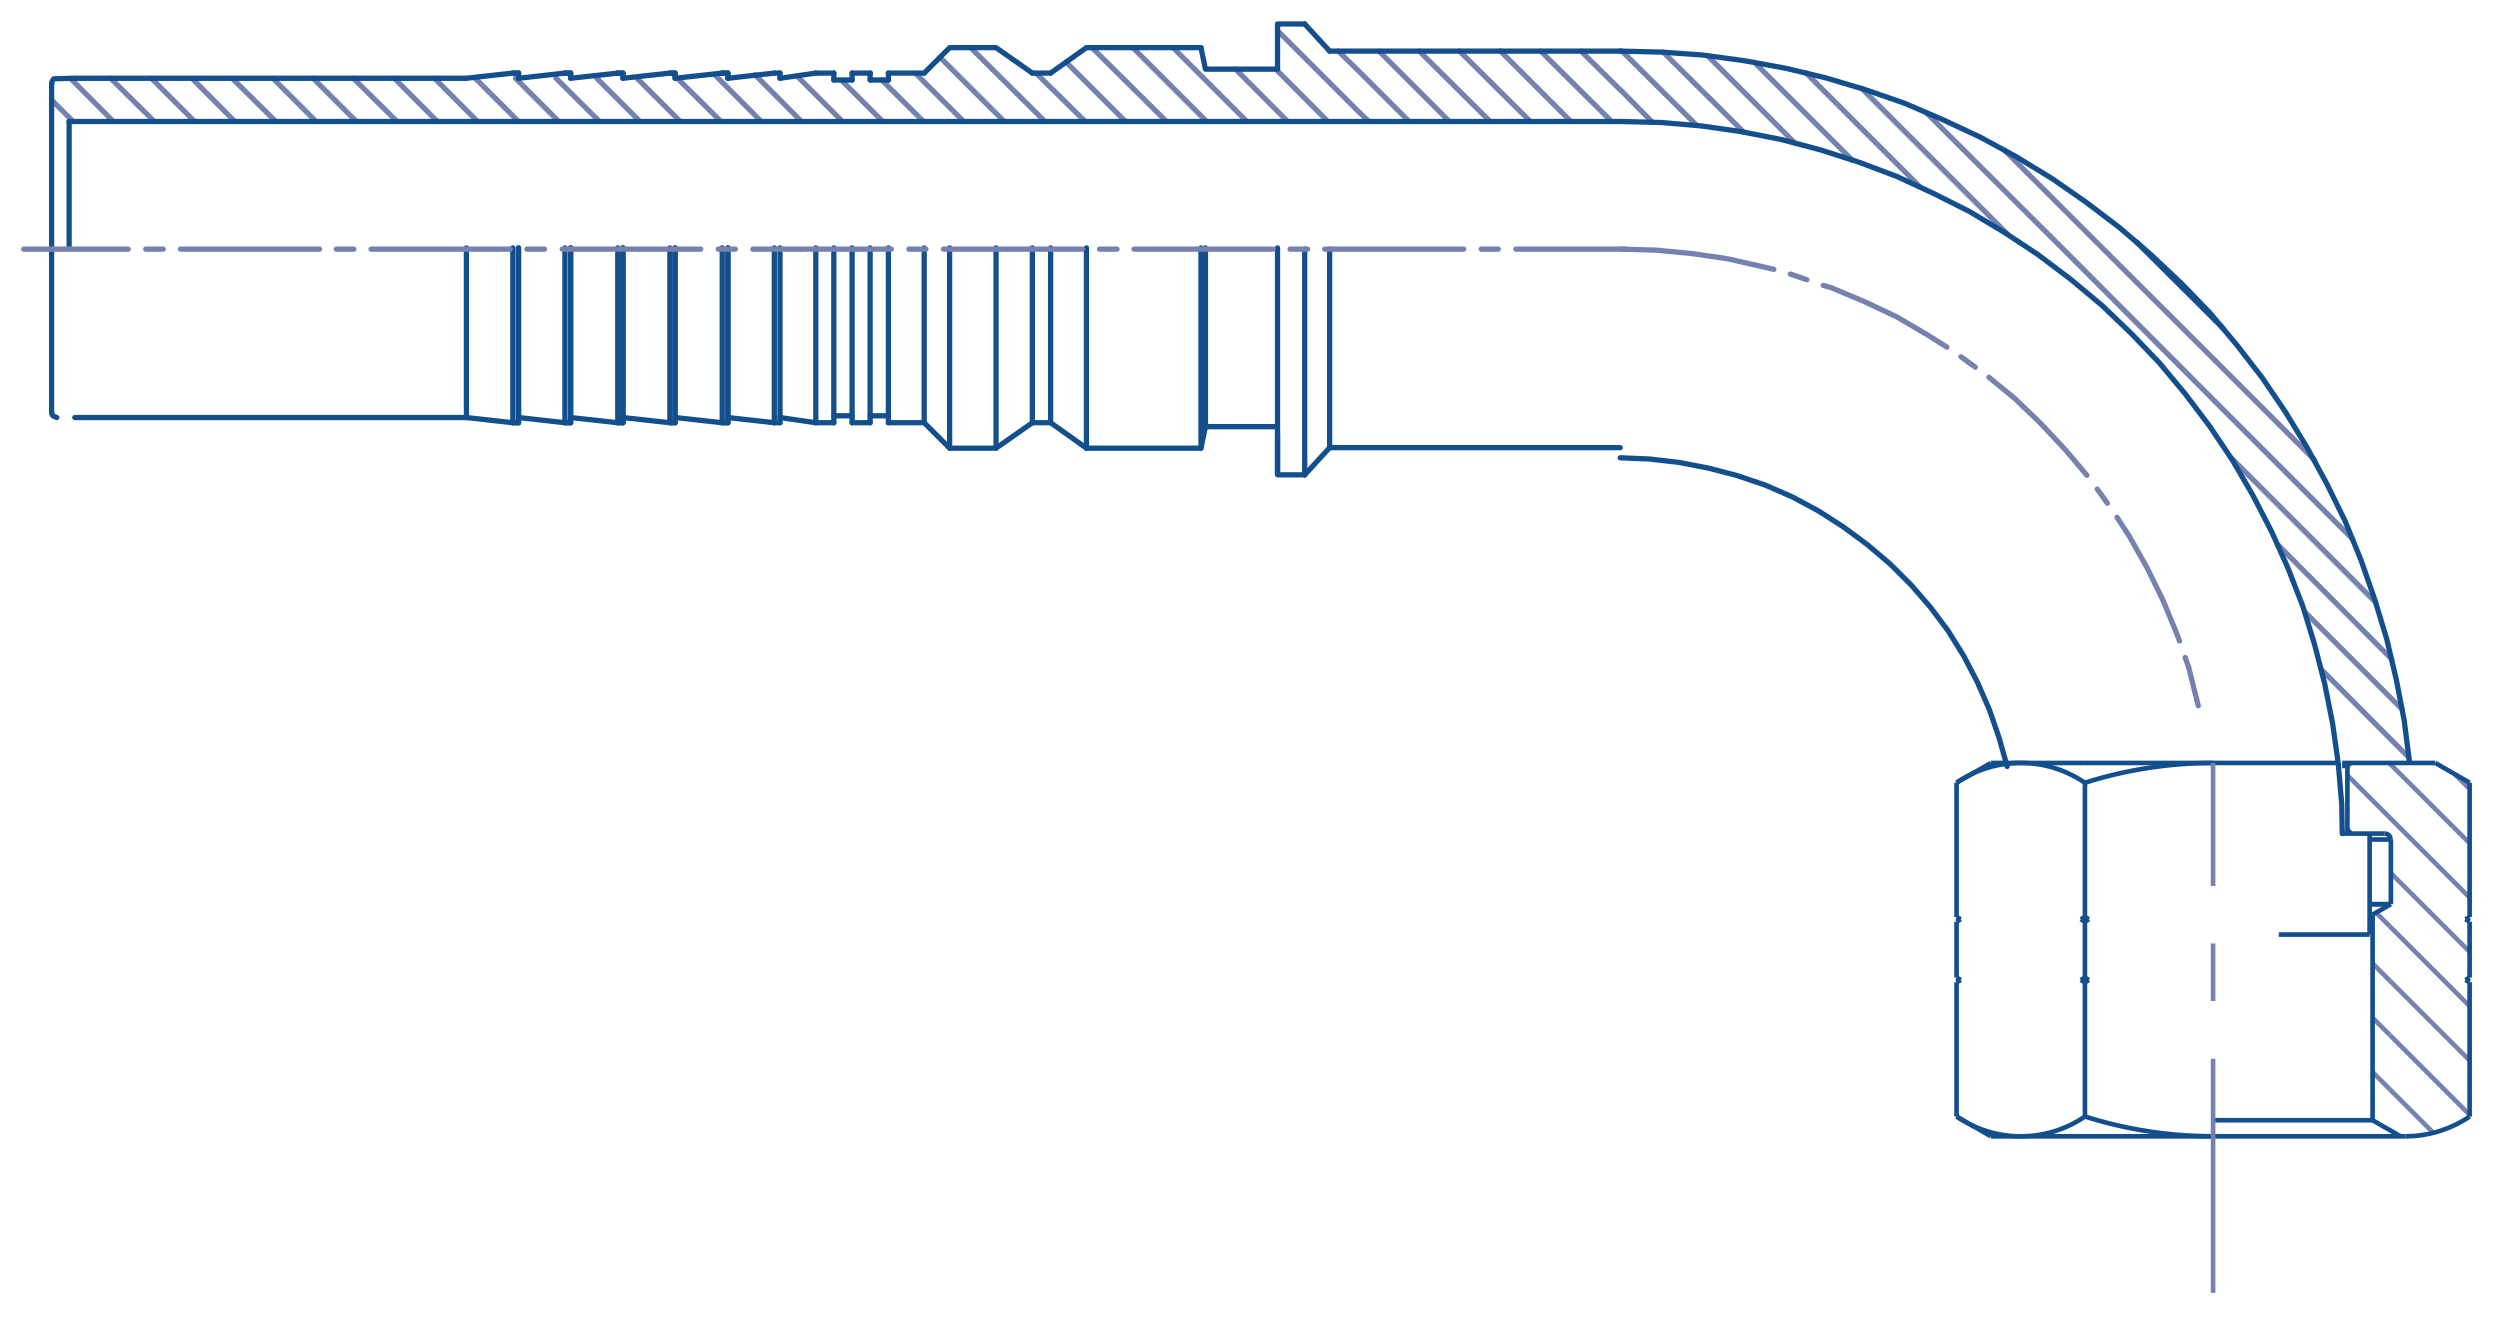 <?xml version="1.0" encoding="utf-8"?>
<!-- Generator: Adobe Illustrator 24.2.3, SVG Export Plug-In . SVG Version: 6.00 Build 0)  -->
<svg version="1.1" id="Layer_1" xmlns="http://www.w3.org/2000/svg" xmlns:xlink="http://www.w3.org/1999/xlink" x="0px" y="0px"
	 viewBox="0 0 101.25 53.59" style="enable-background:new 0 0 101.25 53.59;" xml:space="preserve">
<style type="text/css">
	.st0{fill:none;stroke:#134F8D;stroke-width:0.214;stroke-linecap:round;stroke-linejoin:round;stroke-miterlimit:10;}
	.st1{fill:none;stroke:#7581AE;stroke-width:0.214;stroke-linecap:round;stroke-linejoin:round;stroke-miterlimit:10;}
	.st2{fill:none;stroke:#7581AE;stroke-width:0.188;}
	.st3{fill:none;stroke:#134F8D;stroke-width:0.188;}
	.st4{clip-path:url(#SVGID_2_);fill:none;stroke:#134F8D;stroke-width:0.188;}
	.st5{clip-path:url(#SVGID_4_);fill:none;stroke:#134F8D;stroke-width:0.188;}
	.st6{clip-path:url(#SVGID_6_);fill:none;stroke:#134F8D;stroke-width:0.188;}
</style>
<line class="st0" x1="90.02" y1="13.28" x2="89.72" y2="12.98"/>
<polyline class="st0" points="86.55,9.81 86.82,10.09 89.72,12.98 "/>
<line class="st1" x1="93.74" y1="18.63" x2="89.72" y2="14.61"/>
<polyline class="st1" points="81.17,6.07 85.19,10.09 89.72,14.61 "/>
<line class="st1" x1="95.28" y1="21.83" x2="89.72" y2="16.27"/>
<polyline class="st1" points="78,4.55 83.56,10.09 89.72,16.27 "/>
<path class="st1" d="M55.85,2.07l2.85,2.85 M57.48,2.07l2.87,2.85 M59.11,2.07l2.87,2.85 M60.77,2.07l2.85,2.85 M62.4,2.07
	l2.87,2.85 M65.62,3.63l1.31,1.33 M64.03,2.07l1.58,1.56 M65.69,2.07l3.03,3.01 M67.36,2.11l3.26,3.24 M69.15,2.25l3.54,3.54
	 M94.01,27.11l3.54,3.56 M71.06,2.53l3.95,3.95 M93.35,24.79l3.95,3.95 M73.13,2.94l4.6,4.6 M92.27,22.08l4.6,4.62 M75.4,3.58
	l5.9,5.9 M90.34,18.52l5.88,5.88"/>
<polyline class="st1" points="54.2,2.07 54.98,2.83 57.07,4.92 "/>
<polyline class="st1" points="51.74,1.24 54.98,4.48 55.44,4.92 "/>
<line class="st0" x1="31.36" y1="10.04" x2="31.36" y2="17.12"/>
<line class="st0" x1="29.48" y1="10.04" x2="29.48" y2="17.12"/>
<line class="st0" x1="31.59" y1="10.04" x2="31.59" y2="17.12"/>
<line class="st0" x1="2.09" y1="10.04" x2="2.09" y2="16.68"/>
<line class="st0" x1="48.82" y1="10.04" x2="48.82" y2="17.28"/>
<line class="st0" x1="44" y1="10.04" x2="44" y2="18.15"/>
<line class="st0" x1="51.74" y1="10.04" x2="51.74" y2="19.16"/>
<line class="st0" x1="51.74" y1="17.28" x2="48.82" y2="17.28"/>
<line class="st0" x1="48.64" y1="18.15" x2="44" y2="18.15"/>
<line class="st0" x1="34.51" y1="16.84" x2="33.77" y2="16.84"/>
<line class="st0" x1="35.98" y1="16.84" x2="35.24" y2="16.84"/>
<line class="st0" x1="18.89" y1="16.91" x2="3.03" y2="16.91"/>
<line class="st0" x1="21" y1="17.12" x2="20.77" y2="17.12"/>
<line class="st0" x1="23.11" y1="17.12" x2="22.88" y2="17.12"/>
<line class="st0" x1="25.23" y1="17.12" x2="25.02" y2="17.12"/>
<line class="st0" x1="27.34" y1="17.12" x2="27.13" y2="17.12"/>
<line class="st0" x1="29.48" y1="17.12" x2="29.25" y2="17.12"/>
<line class="st0" x1="31.59" y1="17.12" x2="31.36" y2="17.12"/>
<line class="st0" x1="33.77" y1="17.12" x2="33.04" y2="17.12"/>
<line class="st0" x1="35.24" y1="17.12" x2="34.51" y2="17.12"/>
<line class="st0" x1="37.43" y1="17.12" x2="35.98" y2="17.12"/>
<line class="st0" x1="42.55" y1="17.12" x2="41.81" y2="17.12"/>
<line class="st1" x1="2.96" y1="4.92" x2="2.09" y2="4.05"/>
<line class="st1" x1="4.59" y1="4.92" x2="2.85" y2="3.17"/>
<line class="st1" x1="6.25" y1="4.92" x2="4.48" y2="3.17"/>
<line class="st1" x1="7.88" y1="4.92" x2="6.13" y2="3.17"/>
<line class="st1" x1="9.51" y1="4.92" x2="7.77" y2="3.17"/>
<line class="st1" x1="11.17" y1="4.92" x2="9.4" y2="3.17"/>
<line class="st1" x1="12.8" y1="4.92" x2="11.05" y2="3.17"/>
<line class="st1" x1="14.43" y1="4.92" x2="12.68" y2="3.17"/>
<line class="st1" x1="16.08" y1="4.92" x2="14.31" y2="3.17"/>
<line class="st1" x1="17.71" y1="4.92" x2="15.97" y2="3.17"/>
<line class="st1" x1="19.34" y1="4.92" x2="17.6" y2="3.17"/>
<line class="st1" x1="21" y1="4.92" x2="19.25" y2="3.17"/>
<line class="st1" x1="22.63" y1="4.92" x2="20.88" y2="3.17"/>
<line class="st1" x1="24.28" y1="4.92" x2="22.52" y2="3.17"/>
<line class="st1" x1="25.92" y1="4.92" x2="24.17" y2="3.17"/>
<line class="st1" x1="27.55" y1="4.92" x2="25.8" y2="3.17"/>
<line class="st1" x1="29.2" y1="4.92" x2="27.43" y2="3.17"/>
<line class="st1" x1="30.83" y1="4.92" x2="28.95" y2="3.03"/>
<line class="st1" x1="32.46" y1="4.92" x2="30.58" y2="3.03"/>
<line class="st1" x1="34.12" y1="4.92" x2="32.31" y2="3.11"/>
<line class="st1" x1="35.75" y1="4.92" x2="34.12" y2="3.29"/>
<line class="st1" x1="37.4" y1="4.92" x2="35.71" y2="3.24"/>
<line class="st1" x1="39.03" y1="4.92" x2="37.08" y2="2.97"/>
<line class="st1" x1="40.67" y1="4.92" x2="38.07" y2="2.32"/>
<line class="st1" x1="42.32" y1="4.92" x2="39.31" y2="1.93"/>
<line class="st1" x1="43.95" y1="4.92" x2="41.97" y2="2.97"/>
<line class="st1" x1="45.58" y1="4.92" x2="43.17" y2="2.51"/>
<line class="st1" x1="47.24" y1="4.92" x2="44.23" y2="1.93"/>
<line class="st1" x1="48.87" y1="4.92" x2="45.88" y2="1.93"/>
<line class="st1" x1="50.5" y1="4.92" x2="47.51" y2="1.93"/>
<line class="st1" x1="52.15" y1="4.92" x2="50.04" y2="2.8"/>
<line class="st1" x1="53.78" y1="4.92" x2="51.67" y2="2.8"/>
<polyline class="st0" points="44,18.15 42.55,17.12 42.55,10.04 "/>
<path class="st0" d="M33.04,10.04v7.08 M33.77,10.04v7.08 M34.51,10.04v7.08 M35.24,10.04v7.08 M35.98,10.04v7.08 M37.43,10.04v7.08
	 M41.81,10.04v7.08"/>
<polyline class="st0" points="41.81,17.12 40.34,18.15 38.46,18.15 37.43,17.12 "/>
<path class="st0" d="M29.48,16.91l1.88,0.21 M31.59,16.91l1.45,0.21 M38.46,10.04v8.11 M40.34,10.04v8.11"/>
<polyline class="st0" points="29.25,17.12 29.48,17.12 29.48,10.04 "/>
<line class="st0" x1="27.34" y1="10.04" x2="27.34" y2="17.12"/>
<polyline class="st0" points="29.25,10.04 29.25,17.12 27.34,16.91 "/>
<polyline class="st0" points="27.13,17.12 27.34,17.12 27.34,10.04 "/>
<line class="st0" x1="25.23" y1="10.04" x2="25.23" y2="17.12"/>
<polyline class="st0" points="27.13,10.04 27.13,17.12 25.23,16.91 "/>
<polyline class="st0" points="25.02,17.12 25.23,17.12 25.23,10.04 "/>
<line class="st0" x1="23.11" y1="10.04" x2="23.11" y2="17.12"/>
<polyline class="st0" points="25.02,10.04 25.02,17.12 23.11,16.91 "/>
<polyline class="st0" points="22.88,17.12 23.11,17.12 23.11,10.04 "/>
<line class="st0" x1="21" y1="10.04" x2="21" y2="17.12"/>
<polyline class="st0" points="22.88,10.04 22.88,17.12 21,16.91 "/>
<polyline class="st0" points="20.77,17.12 21,17.12 21,10.04 "/>
<line class="st0" x1="18.89" y1="10.04" x2="18.89" y2="16.91"/>
<polyline class="st0" points="20.77,10.04 20.77,17.12 18.88,16.91 "/>
<polyline class="st0" points="2.3,16.91 2.18,16.86 2.11,16.8 2.09,16.68 "/>
<path class="st0" d="M44,1.93h4.64 M33.77,3.24h0.74 M35.24,3.24h0.74 M3.03,3.17h15.85 M20.77,2.96H21 M22.88,2.96h0.23
	 M25.02,2.96h0.21 M27.13,2.96h0.21 M29.25,2.96h0.23 M31.36,2.96h0.23 M33.04,2.96h0.73 M34.51,2.96h0.74 M35.98,2.96h1.45
	 M41.81,2.96h0.73"/>
<polyline class="st0" points="51.74,2.8 48.82,2.8 48.64,1.93 "/>
<path class="st0" d="M33.77,3.24V2.96 M34.51,3.24V2.96 M35.24,3.24V2.96 M35.98,3.24V2.96 M42.55,2.96L44,1.93 M29.48,2.96v0.21
	 M31.59,2.96v0.21 M2.8,4.92v5.12 M2.09,3.4v6.64"/>
<polyline class="st0" points="41.81,2.96 40.34,1.93 38.46,1.93 37.43,2.96 "/>
<path class="st0" d="M29.48,3.17l1.88-0.21 M31.59,3.17l1.45-0.21"/>
<polyline class="st0" points="29.25,2.96 29.48,2.96 29.48,3.17 "/>
<polyline class="st0" points="27.34,2.96 27.34,3.17 29.25,2.96 "/>
<polyline class="st0" points="27.13,2.96 27.34,2.96 27.34,3.17 "/>
<polyline class="st0" points="25.23,2.96 25.23,3.17 27.13,2.96 "/>
<polyline class="st0" points="25.02,2.96 25.23,2.96 25.23,3.17 "/>
<polyline class="st0" points="23.11,2.96 23.11,3.17 25.02,2.96 "/>
<polyline class="st0" points="22.88,2.96 23.11,2.96 23.11,3.17 "/>
<polyline class="st0" points="21,2.96 21,3.17 22.88,2.96 "/>
<polyline class="st0" points="20.77,2.96 21,2.96 21,3.17 "/>
<line class="st0" x1="20.77" y1="2.96" x2="18.88" y2="3.17"/>
<polyline class="st0" points="2.09,3.4 2.11,3.29 2.18,3.19 3.01,3.17 "/>
<polyline class="st0" points="48.82,17.28 48.64,18.15 48.64,10.04 "/>
<line class="st0" x1="53.85" y1="18.13" x2="52.84" y2="19.23"/>
<polyline class="st0" points="51.74,17.58 51.74,19.23 52.84,19.23 "/>
<path class="st0" d="M52.84,0.97l1.01,1.1 M52.84,10.09v9.14 M53.85,10.09v8.04"/>
<polyline class="st0" points="51.74,2.8 51.74,0.97 52.84,0.97 "/>
<line class="st0" x1="53.85" y1="2.07" x2="65.62" y2="2.07"/>
<line class="st0" x1="53.85" y1="18.13" x2="65.62" y2="18.13"/>
<polyline class="st1" points="65.85,10.09 65.62,10.09 61.39,10.09 "/>
<path class="st1" d="M5.9,10.09h0.71 M7.31,10.09h5.63 M13.62,10.09h0.71 M15.03,10.09h5.63 M21.34,10.09h0.71 M22.77,10.09h5.61
	 M29.09,10.09h0.69 M30.49,10.09h5.61 M36.81,10.09h0.69 M38.21,10.09h5.63 M44.53,10.09h0.71 M45.93,10.09h5.63 M52.25,10.09h0.71
	 M53.65,10.09h5.63 M59.99,10.09h0.69"/>
<line class="st1" x1="5.19" y1="10.09" x2="0.96" y2="10.09"/>
<polyline class="st0" points="65.62,18.54 66.81,18.59 68.01,18.73 69.2,18.96 70.35,19.26 71.5,19.65 72.6,20.13 73.66,20.7 
	74.67,21.35 75.63,22.06 76.55,22.84 77.4,23.69 78.18,24.59 78.9,25.55 79.54,26.58 80.09,27.64 80.57,28.74 80.96,29.87 
	81.29,31.04 "/>
<polyline class="st1" points="65.62,10.09 67.06,10.13 68.53,10.27 69.96,10.48 71.38,10.8 71.84,10.91 "/>
<polyline class="st1" points="72.51,11.1 72.78,11.19 73.18,11.33 "/>
<polyline class="st1" points="73.84,11.56 74.16,11.65 75.52,12.22 76.83,12.84 78.09,13.58 78.85,14.06 "/>
<line class="st1" x1="79.42" y1="14.45" x2="80" y2="14.87"/>
<polyline class="st1" points="80.55,15.28 81.61,16.15 82.66,17.16 83.65,18.22 84.52,19.25 "/>
<line class="st1" x1="84.94" y1="19.81" x2="85.35" y2="20.38"/>
<polyline class="st1" points="85.74,20.95 86.25,21.74 86.96,23 87.6,24.31 88.15,25.64 88.27,25.96 "/>
<polyline class="st1" points="88.5,26.63 88.64,27.02 89.03,28.58 "/>
<polyline class="st0" points="65.62,4.92 67.27,4.96 68.9,5.1 70.51,5.33 72.14,5.65 73.73,6.07 75.29,6.57 76.83,7.15 78.32,7.84 
	79.77,8.57 81.19,9.42 82.55,10.32 83.86,11.31 85.12,12.36 86.32,13.51 87.44,14.68 88.5,15.95 89.49,17.26 90.41,18.63 
	91.23,20.04 91.99,21.51 92.66,23 93.26,24.54 93.74,26.1 94.15,27.69 94.47,29.3 94.7,30.93 94.84,32.56 94.86,33.76 "/>
<polyline class="st0" points="65.62,2.07 67.29,2.11 68.97,2.23 70.65,2.46 72.3,2.76 73.93,3.15 75.54,3.63 77.13,4.18 78.69,4.85 
	80.21,5.56 81.68,6.36 83.12,7.24 84.5,8.2 85.83,9.21 87.12,10.32 88.34,11.47 89.51,12.68 90.59,13.97 91.62,15.3 92.57,16.7 
	93.44,18.13 94.24,19.6 94.98,21.11 95.62,22.68 96.17,24.26 96.66,25.87 97.05,27.52 97.37,29.18 97.58,30.83 "/>
<line class="st0" x1="65.62" y1="4.92" x2="2.8" y2="4.92"/>
<line class="st2" x1="100.02" y1="31.95" x2="99.42" y2="31.36"/>
<line class="st2" x1="100.02" y1="34.15" x2="96.76" y2="30.9"/>
<line class="st2" x1="100.02" y1="36.35" x2="95.07" y2="31.4"/>
<line class="st2" x1="100.02" y1="38.55" x2="96.83" y2="35.36"/>
<line class="st2" x1="100.02" y1="40.75" x2="96.79" y2="37.52"/>
<line class="st2" x1="96.79" y1="37.52" x2="96.23" y2="36.96"/>
<line class="st2" x1="100.02" y1="42.95" x2="96.79" y2="39.72"/>
<line class="st2" x1="100.02" y1="45.15" x2="96.79" y2="41.92"/>
<line class="st2" x1="96.79" y1="39.72" x2="96.09" y2="39.02"/>
<line class="st2" x1="96.79" y1="41.92" x2="96.09" y2="41.22"/>
<line class="st2" x1="98.55" y1="45.88" x2="96.79" y2="44.12"/>
<line class="st2" x1="96.79" y1="44.12" x2="96.09" y2="43.42"/>
<line class="st3" x1="92.29" y1="37.85" x2="95.97" y2="37.85"/>
<line class="st3" x1="95.97" y1="33.76" x2="95.97" y2="37.85"/>
<line class="st3" x1="100.02" y1="37.33" x2="100.02" y2="39.59"/>
<line class="st3" x1="100.02" y1="39.78" x2="100.02" y2="45.22"/>
<line class="st3" x1="98.63" y1="30.9" x2="100.02" y2="31.7"/>
<line class="st3" x1="99.85" y1="37.23" x2="100.02" y2="37.33"/>
<line class="st3" x1="99.85" y1="37.23" x2="100.02" y2="37.14"/>
<line class="st3" x1="99.85" y1="39.69" x2="100.02" y2="39.59"/>
<line class="st3" x1="99.85" y1="39.69" x2="100.02" y2="39.78"/>
<line class="st3" x1="84.44" y1="37.33" x2="84.44" y2="39.59"/>
<line class="st3" x1="84.44" y1="39.78" x2="84.27" y2="39.69"/>
<line class="st3" x1="84.44" y1="39.59" x2="84.27" y2="39.69"/>
<line class="st3" x1="84.44" y1="39.59" x2="84.6" y2="39.69"/>
<line class="st3" x1="84.44" y1="39.78" x2="84.6" y2="39.69"/>
<line class="st3" x1="79.24" y1="39.59" x2="79.24" y2="37.33"/>
<line class="st3" x1="79.41" y1="39.69" x2="79.24" y2="39.78"/>
<line class="st3" x1="79.41" y1="39.69" x2="79.24" y2="39.59"/>
<line class="st3" x1="95.07" y1="31.02" x2="95.19" y2="30.9"/>
<line class="st3" x1="96.09" y1="45.37" x2="97.22" y2="46.02"/>
<line class="st3" x1="89.63" y1="45.37" x2="96.09" y2="45.37"/>
<line class="st3" x1="96.09" y1="37.04" x2="96.09" y2="45.37"/>
<line class="st3" x1="79.24" y1="39.78" x2="79.24" y2="45.22"/>
<g>
	<defs>
		<rect id="SVGID_1_" width="101.25" height="53.59"/>
	</defs>
	<clipPath id="SVGID_2_">
		<use xlink:href="#SVGID_1_"  style="overflow:visible;"/>
	</clipPath>
	<path class="st4" d="M100.02,45.22c-0.77,0.52-1.67,0.8-2.6,0.8"/>
</g>
<line class="st3" x1="100.02" y1="31.7" x2="100.02" y2="37.14"/>
<line class="st3" x1="84.44" y1="39.78" x2="84.44" y2="45.22"/>
<g>
	<defs>
		<rect id="SVGID_3_" width="101.25" height="53.59"/>
	</defs>
	<clipPath id="SVGID_4_">
		<use xlink:href="#SVGID_3_"  style="overflow:visible;"/>
	</clipPath>
	<path class="st5" d="M84.44,31.7c1.68-0.53,3.43-0.8,5.19-0.8"/>
	<path class="st5" d="M79.24,31.7c1.57-1.07,3.63-1.07,5.19,0"/>
	<path class="st5" d="M89.63,46.02c-1.76,0-3.51-0.27-5.19-0.8"/>
	<path class="st5" d="M84.44,45.22c-1.57,1.07-3.63,1.07-5.19,0"/>
</g>
<line class="st3" x1="80.63" y1="46.02" x2="79.24" y2="45.22"/>
<line class="st3" x1="80.63" y1="30.9" x2="79.24" y2="31.7"/>
<line class="st3" x1="80.63" y1="30.9" x2="84.4" y2="30.9"/>
<line class="st3" x1="95.97" y1="36.62" x2="96.83" y2="36.62"/>
<line class="st3" x1="80.63" y1="46.02" x2="97.42" y2="46.02"/>
<line class="st3" x1="84.44" y1="31.7" x2="84.44" y2="37.14"/>
<line class="st3" x1="79.24" y1="31.7" x2="79.24" y2="37.14"/>
<line class="st3" x1="96.09" y1="37.04" x2="95.97" y2="37.04"/>
<line class="st3" x1="84.44" y1="37.33" x2="84.6" y2="37.23"/>
<line class="st3" x1="84.44" y1="37.14" x2="84.6" y2="37.23"/>
<line class="st3" x1="84.44" y1="37.14" x2="84.27" y2="37.23"/>
<line class="st3" x1="84.44" y1="37.33" x2="84.27" y2="37.23"/>
<line class="st3" x1="79.41" y1="37.23" x2="79.24" y2="37.14"/>
<line class="st3" x1="79.41" y1="37.23" x2="79.24" y2="37.33"/>
<g>
	<defs>
		<rect id="SVGID_5_" width="101.25" height="53.59"/>
	</defs>
	<clipPath id="SVGID_6_">
		<use xlink:href="#SVGID_5_"  style="overflow:visible;"/>
	</clipPath>
	<path class="st6" d="M96.58,33.76c0.14,0,0.24,0.11,0.24,0.25"/>
</g>
<line class="st3" x1="95.07" y1="31.02" x2="95.07" y2="33.76"/>
<line class="st3" x1="96.83" y1="36.62" x2="96.09" y2="37.04"/>
<line class="st3" x1="96.83" y1="34" x2="96.83" y2="36.62"/>
<line class="st3" x1="95.97" y1="36.62" x2="96.83" y2="36.62"/>
<line class="st3" x1="94.86" y1="33.76" x2="96.58" y2="33.76"/>
<line class="st3" x1="84.4" y1="30.9" x2="94.7" y2="30.9"/>
<line class="st3" x1="94.86" y1="30.9" x2="98.63" y2="30.9"/>
<line class="st3" x1="95.22" y1="33.76" x2="95.07" y2="33.6"/>
<line class="st3" x1="95.07" y1="31.02" x2="94.86" y2="31.02"/>
<line class="st3" x1="96.83" y1="34" x2="95.97" y2="34"/>
<line class="st2" x1="89.63" y1="52.36" x2="89.63" y2="42.88"/>
<line class="st2" x1="89.63" y1="40.54" x2="89.63" y2="38.21"/>
<line class="st2" x1="89.63" y1="35.88" x2="89.63" y2="30.9"/>
</svg>
